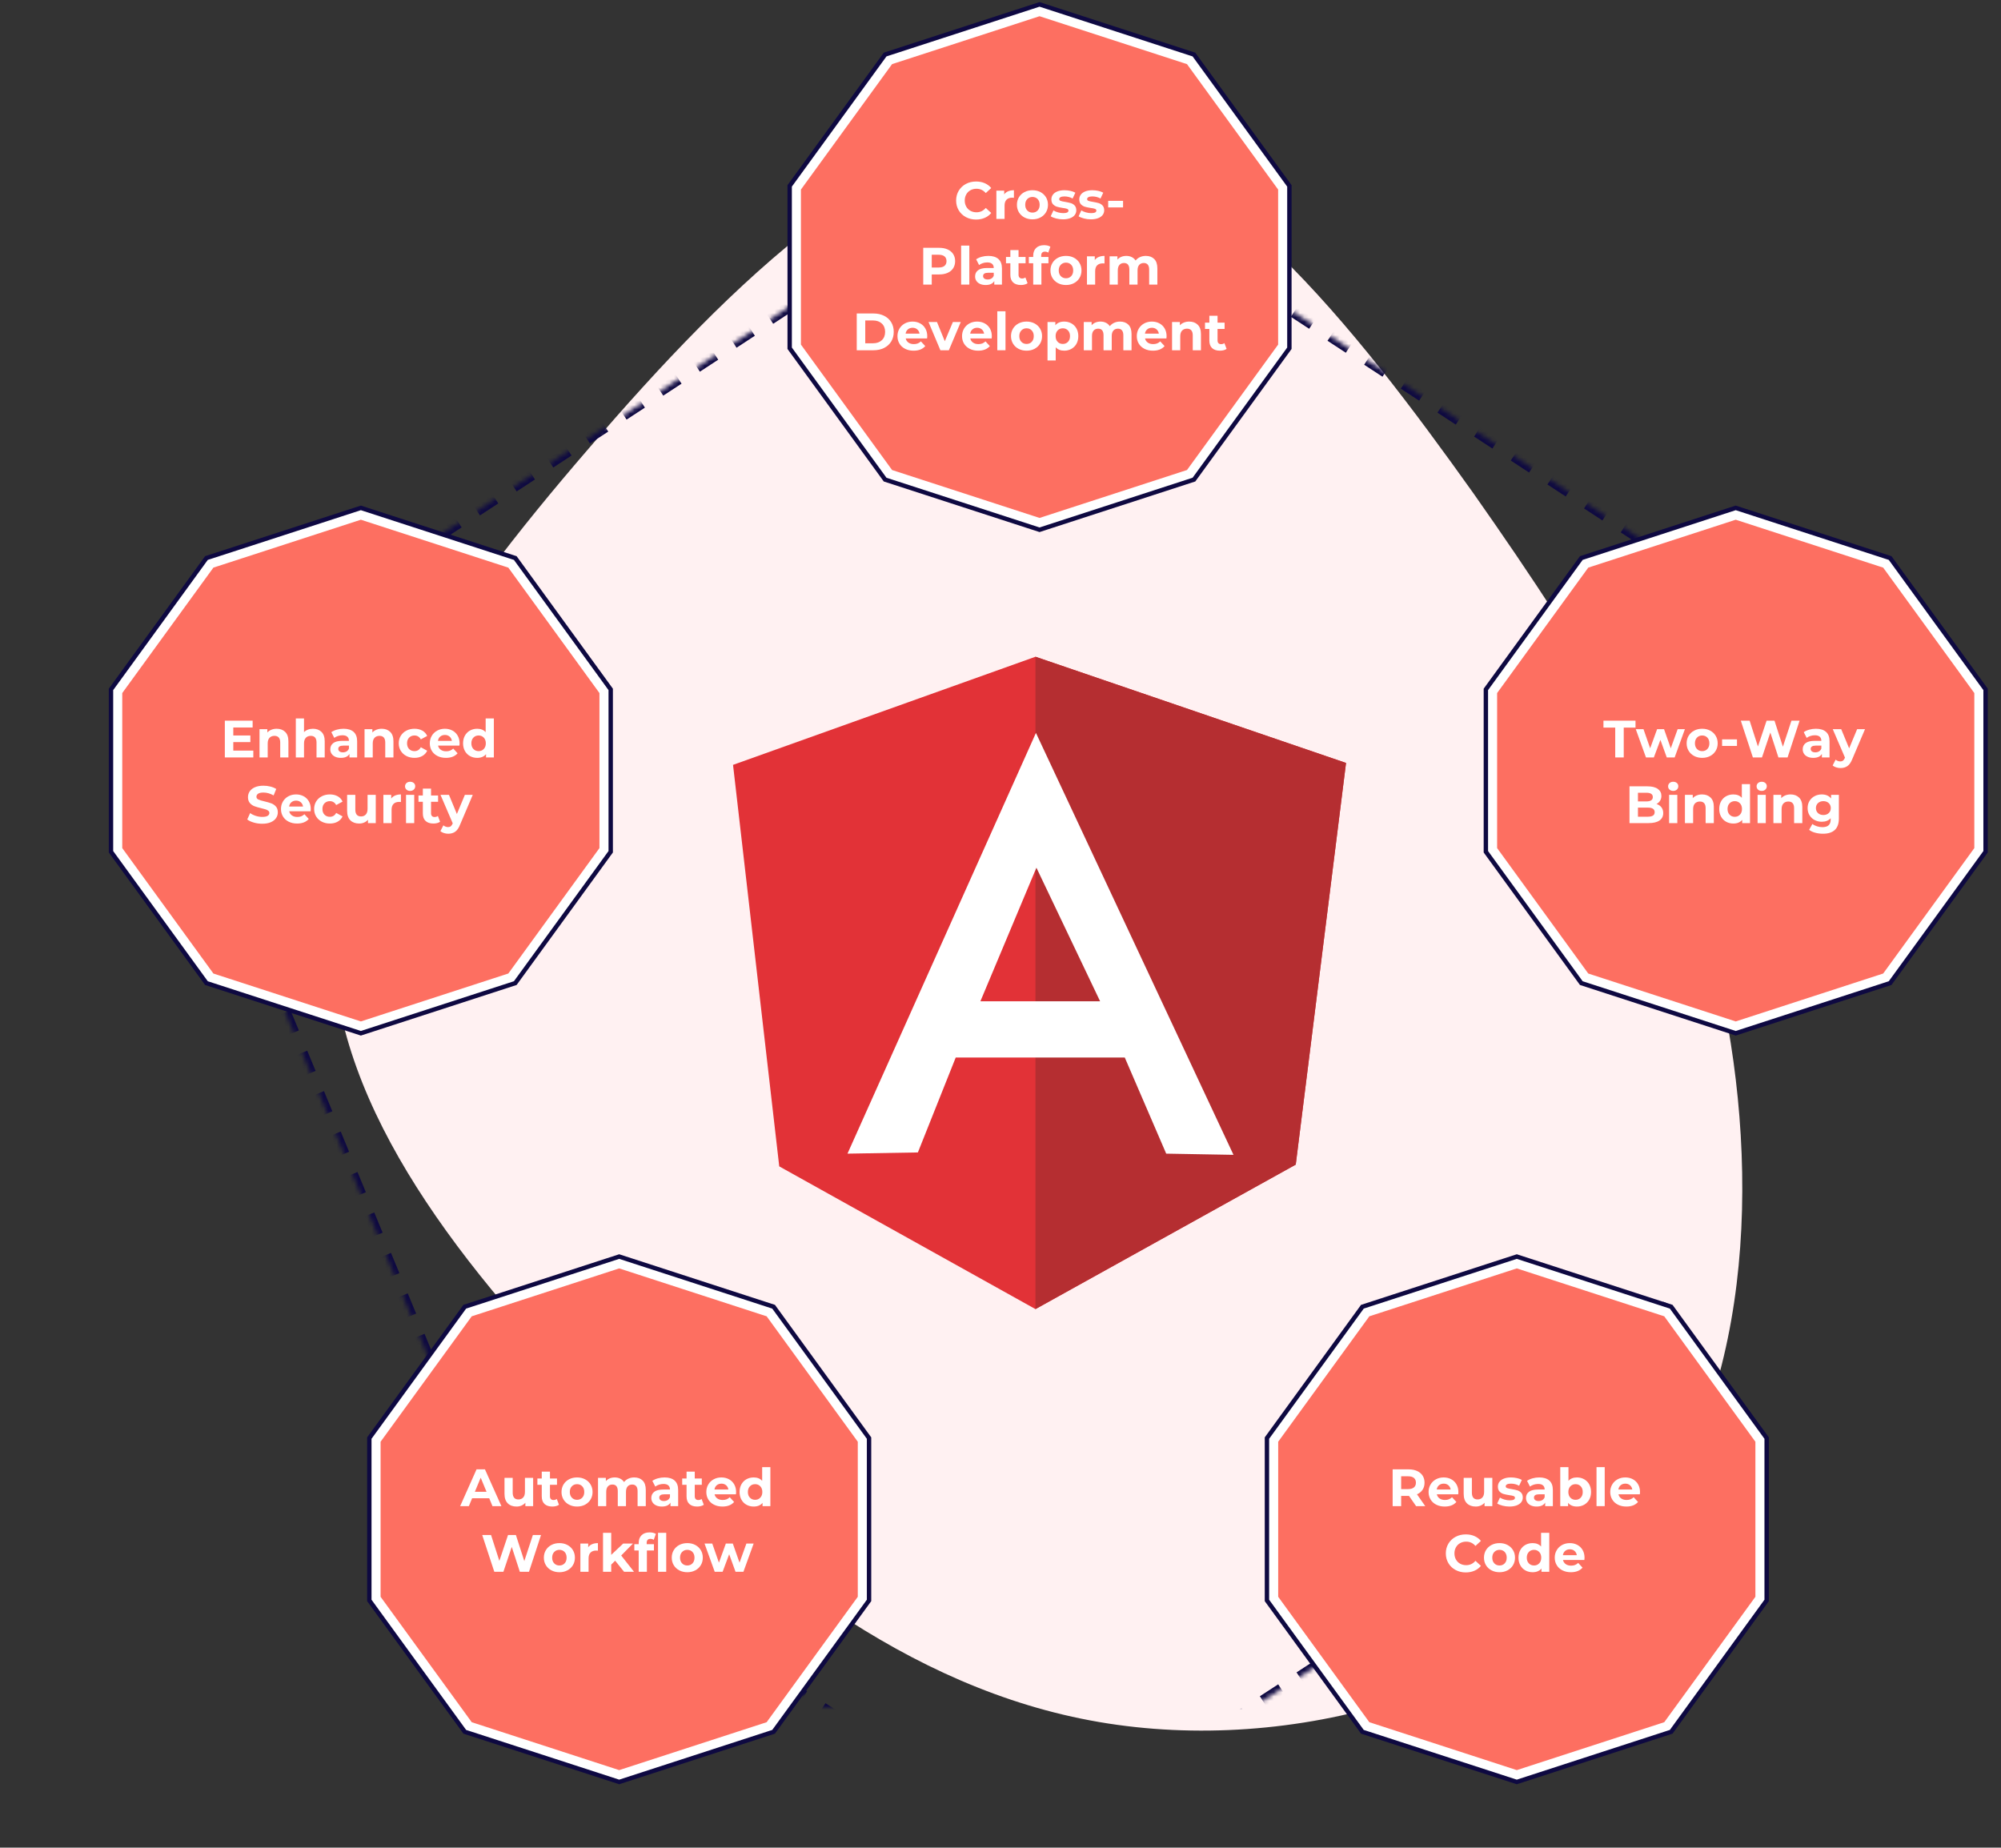 <?xml version="1.0" encoding="UTF-8"?>
<svg width="457px" height="422px" viewBox="0 0 457 422" version="1.1" xmlns="http://www.w3.org/2000/svg" xmlns:xlink="http://www.w3.org/1999/xlink">
    <rect x="0" y="0" width="457" height="422" fill="#333333" stroke="none"/>
    <title>Banner</title>
    <defs>
        <polygon id="path-1" points="214.5 32 371.426 134.574 394 211.5 341.426 338.426 214.5 421 87.574 338.426 35 211.5 57.574 134.574"></polygon>
        <mask id="mask-2" maskContentUnits="userSpaceOnUse" maskUnits="objectBoundingBox" x="0" y="0" width="359" height="389" fill="white">
            <use xlink:href="#path-1"></use>
        </mask>
        <polygon id="path-3" points="324 286 359.267 297.459 381.063 327.459 381.063 364.541 359.267 394.541 324 406 288.733 394.541 266.937 364.541 266.937 327.459 288.733 297.459"></polygon>
        <polygon id="path-4" points="119 286 154.267 297.459 176.063 327.459 176.063 364.541 154.267 394.541 119 406 83.733 394.541 61.937 364.541 61.937 327.459 83.733 297.459"></polygon>
        <polygon id="path-5" points="60 115 95.267 126.459 117.063 156.459 117.063 193.541 95.267 223.541 60 235 24.733 223.541 2.937 193.541 2.937 156.459 24.733 126.459"></polygon>
        <polygon id="path-6" points="374 115 409.267 126.459 431.063 156.459 431.063 193.541 409.267 223.541 374 235 338.733 223.541 316.937 193.541 316.937 156.459 338.733 126.459"></polygon>
        <polygon id="path-7" points="60 0 95.267 11.459 117.063 41.459 117.063 78.541 95.267 108.541 60 120 24.733 108.541 2.937 78.541 2.937 41.459 24.733 11.459"></polygon>
    </defs>
    <g id="Page-1" stroke="none" stroke-width="1" fill="none" fill-rule="evenodd">
        <g id="Banner" transform="translate(0, 1)">
            <path d="M347.052,109.096 C384.794,141.466 422.308,179.761 419.563,215.55 C417.047,251.11 374.501,284.163 336.759,311.062 C298.788,337.732 265.621,358.476 223.304,367.594 C180.758,376.712 129.063,374.66 96.125,347.762 C62.957,321.092 48.547,269.574 56.095,225.58 C63.644,181.585 93.151,145.341 126.318,112.744 C159.486,80.146 195.855,51.424 233.369,50.513 C270.882,49.601 309.31,76.499 347.052,109.096 Z" id="Path-Copy" fill="#FFF1F2" fill-rule="nonzero" transform="translate(236.919, 211.487) rotate(-90) translate(-236.919, -211.487)"></path>
            <g id="Group-21" transform="translate(22.414, 0)">
                <g id="angular-seeklogo" transform="translate(145, 149)" fill-rule="nonzero">
                    <polygon id="Path" fill="#E23237" points="0 24.696 69.07 0 140 24.257 128.516 115.962 69.07 149 10.555 116.401"></polygon>
                    <polygon id="Path" fill="#B52E31" points="140 24.257 69.07 0 69.07 149 128.516 116.017"></polygon>
                    <path d="M69.18,17.397 L69.18,17.397 L26.141,113.492 L42.219,113.218 L50.859,91.54 L69.234,91.54 L69.289,91.54 L89.469,91.54 L98.93,113.492 L114.297,113.767 L69.18,17.397 L69.18,17.397 Z M69.289,48.185 L83.836,78.698 L69.891,78.698 L69.18,78.698 L56.492,78.698 L69.289,48.185 L69.289,48.185 Z" id="Shape" fill="#FFFFFF"></path>
                </g>
                <use id="Polygon-Copy" stroke="#0E0941" mask="url(#mask-2)" stroke-width="2.537" stroke-dasharray="5" xlink:href="#path-1"></use>
                <g id="Group-23">
                    <g id="Polygon" transform="translate(324, 346) rotate(-180) translate(-324, -346)">
                        <path stroke="#FFFFFF" stroke-width="2.571" d="M324,287.352 L358.473,298.553 L379.778,327.877 L379.778,364.123 L358.473,393.447 L324,404.648 L289.527,393.447 L268.222,364.123 L268.222,327.877 L289.527,298.553 L324,287.352 Z" stroke-linejoin="square" fill="#FD6F61" fill-rule="evenodd"></path>
                        <use stroke="#0E0941" stroke-width="1" xlink:href="#path-3"></use>
                    </g>
                    <g id="Polygon-Copy-2" transform="translate(119, 346) rotate(-180) translate(-119, -346)">
                        <path stroke="#FFFFFF" stroke-width="2.571" d="M119,287.352 L153.472,298.553 L174.778,327.877 L174.778,364.123 L153.472,393.447 L119,404.648 L84.528,393.447 L63.222,364.123 L63.222,327.877 L84.528,298.553 L119,287.352 Z" stroke-linejoin="square" fill="#FD6F61" fill-rule="evenodd"></path>
                        <use stroke="#0E0941" stroke-width="1" xlink:href="#path-4"></use>
                    </g>
                    <g id="Polygon-Copy-3" transform="translate(60, 175) rotate(-180) translate(-60, -175)">
                        <path stroke="#FFFFFF" stroke-width="2.571" d="M60,116.352 L94.472,127.553 L115.778,156.877 L115.778,193.123 L94.472,222.447 L60,233.648 L25.527,222.447 L4.222,193.123 L4.222,156.877 L25.527,127.553 L60,116.352 Z" stroke-linejoin="square" fill="#FD6F61" fill-rule="evenodd"></path>
                        <use stroke="#0E0941" stroke-width="1" xlink:href="#path-5"></use>
                    </g>
                    <g id="Polygon-Copy-4" transform="translate(374, 175) rotate(-180) translate(-374, -175)">
                        <path stroke="#FFFFFF" stroke-width="2.571" d="M374,116.352 L408.473,127.553 L429.778,156.877 L429.778,193.123 L408.473,222.447 L374,233.648 L339.527,222.447 L318.222,193.123 L318.222,156.877 L339.527,127.553 L374,116.352 Z" stroke-linejoin="square" fill="#FD6F61" fill-rule="evenodd"></path>
                        <use stroke="#0E0941" stroke-width="1" xlink:href="#path-6"></use>
                    </g>
                    <g id="Polygon-Copy-6" transform="translate(155, 0)">
                        <g id="Polygon-Copy-5" transform="translate(60, 60) rotate(-180) translate(-60, -60)">
                            <path stroke="#FFFFFF" stroke-width="2.571" d="M60,1.352 L94.472,12.553 L115.778,41.877 L115.778,78.123 L94.472,107.447 L60,118.648 L25.527,107.447 L4.222,78.123 L4.222,41.877 L25.527,12.553 L60,1.352 Z" stroke-linejoin="square" fill="#FD6F61" fill-rule="evenodd"></path>
                            <use stroke="#0E0941" stroke-width="1" xlink:href="#path-7"></use>
                        </g>
                    </g>
                    <g id="Cross-Platform-Devel" transform="translate(173.254, 40.456)" fill="#FFFFFF" fill-rule="nonzero">
                        <path d="M27.246,8.688 C26.39,8.688 25.616,8.502 24.924,8.13 C24.232,7.758 23.688,7.242 23.292,6.582 C22.896,5.922 22.698,5.176 22.698,4.344 C22.698,3.512 22.896,2.766 23.292,2.106 C23.688,1.446 24.232,0.93 24.924,0.558 C25.616,0.186 26.394,0 27.258,0 C27.986,0 28.644,0.128 29.232,0.384 C29.82,0.64 30.314,1.008 30.714,1.488 L29.466,2.64 C28.898,1.984 28.194,1.656 27.354,1.656 C26.834,1.656 26.37,1.77 25.962,1.998 C25.554,2.226 25.236,2.544 25.008,2.952 C24.78,3.36 24.666,3.824 24.666,4.344 C24.666,4.864 24.78,5.328 25.008,5.736 C25.236,6.144 25.554,6.462 25.962,6.69 C26.37,6.918 26.834,7.032 27.354,7.032 C28.194,7.032 28.898,6.7 29.466,6.036 L30.714,7.188 C30.314,7.676 29.818,8.048 29.226,8.304 C28.634,8.56 27.974,8.688 27.246,8.688 Z" id="Path"></path>
                        <path d="M33.678,2.94 C33.902,2.628 34.204,2.392 34.584,2.232 C34.964,2.072 35.402,1.992 35.898,1.992 L35.898,3.72 C35.69,3.704 35.55,3.696 35.478,3.696 C34.942,3.696 34.522,3.846 34.218,4.146 C33.914,4.446 33.762,4.896 33.762,5.496 L33.762,8.544 L31.89,8.544 L31.89,2.088 L33.678,2.088 L33.678,2.94 Z" id="Path"></path>
                        <path d="M40.134,8.64 C39.454,8.64 38.844,8.498 38.304,8.214 C37.764,7.93 37.342,7.536 37.038,7.032 C36.734,6.528 36.582,5.956 36.582,5.316 C36.582,4.676 36.734,4.104 37.038,3.6 C37.342,3.096 37.764,2.702 38.304,2.418 C38.844,2.134 39.454,1.992 40.134,1.992 C40.814,1.992 41.422,2.134 41.958,2.418 C42.494,2.702 42.914,3.096 43.218,3.6 C43.522,4.104 43.674,4.676 43.674,5.316 C43.674,5.956 43.522,6.528 43.218,7.032 C42.914,7.536 42.494,7.93 41.958,8.214 C41.422,8.498 40.814,8.64 40.134,8.64 Z M40.134,7.104 C40.614,7.104 41.008,6.942 41.316,6.618 C41.624,6.294 41.778,5.86 41.778,5.316 C41.778,4.772 41.624,4.338 41.316,4.014 C41.008,3.69 40.614,3.528 40.134,3.528 C39.654,3.528 39.258,3.69 38.946,4.014 C38.634,4.338 38.478,4.772 38.478,5.316 C38.478,5.86 38.634,6.294 38.946,6.618 C39.258,6.942 39.654,7.104 40.134,7.104 Z" id="Shape"></path>
                        <path d="M47.094,8.64 C46.558,8.64 46.034,8.574 45.522,8.442 C45.01,8.31 44.602,8.144 44.298,7.944 L44.922,6.6 C45.21,6.784 45.558,6.934 45.966,7.05 C46.374,7.166 46.774,7.224 47.166,7.224 C47.958,7.224 48.354,7.028 48.354,6.636 C48.354,6.452 48.246,6.32 48.03,6.24 C47.814,6.16 47.482,6.092 47.034,6.036 C46.506,5.956 46.07,5.864 45.726,5.76 C45.382,5.656 45.084,5.472 44.832,5.208 C44.58,4.944 44.454,4.568 44.454,4.08 C44.454,3.672 44.572,3.31 44.808,2.994 C45.044,2.678 45.388,2.432 45.84,2.256 C46.292,2.08 46.826,1.992 47.442,1.992 C47.898,1.992 48.352,2.042 48.804,2.142 C49.256,2.242 49.63,2.38 49.926,2.556 L49.302,3.888 C48.734,3.568 48.114,3.408 47.442,3.408 C47.042,3.408 46.742,3.464 46.542,3.576 C46.342,3.688 46.242,3.832 46.242,4.008 C46.242,4.208 46.35,4.348 46.566,4.428 C46.782,4.508 47.126,4.584 47.598,4.656 C48.126,4.744 48.558,4.838 48.894,4.938 C49.23,5.038 49.522,5.22 49.77,5.484 C50.018,5.748 50.142,6.116 50.142,6.588 C50.142,6.988 50.022,7.344 49.782,7.656 C49.542,7.968 49.192,8.21 48.732,8.382 C48.272,8.554 47.726,8.64 47.094,8.64 Z" id="Path"></path>
                        <path d="M53.466,8.64 C52.93,8.64 52.406,8.574 51.894,8.442 C51.382,8.31 50.974,8.144 50.67,7.944 L51.294,6.6 C51.582,6.784 51.93,6.934 52.338,7.05 C52.746,7.166 53.146,7.224 53.538,7.224 C54.33,7.224 54.726,7.028 54.726,6.636 C54.726,6.452 54.618,6.32 54.402,6.24 C54.186,6.16 53.854,6.092 53.406,6.036 C52.878,5.956 52.442,5.864 52.098,5.76 C51.754,5.656 51.456,5.472 51.204,5.208 C50.952,4.944 50.826,4.568 50.826,4.08 C50.826,3.672 50.944,3.31 51.18,2.994 C51.416,2.678 51.76,2.432 52.212,2.256 C52.664,2.08 53.198,1.992 53.814,1.992 C54.27,1.992 54.724,2.042 55.176,2.142 C55.628,2.242 56.002,2.38 56.298,2.556 L55.674,3.888 C55.106,3.568 54.486,3.408 53.814,3.408 C53.414,3.408 53.114,3.464 52.914,3.576 C52.714,3.688 52.614,3.832 52.614,4.008 C52.614,4.208 52.722,4.348 52.938,4.428 C53.154,4.508 53.498,4.584 53.97,4.656 C54.498,4.744 54.93,4.838 55.266,4.938 C55.602,5.038 55.894,5.22 56.142,5.484 C56.39,5.748 56.514,6.116 56.514,6.588 C56.514,6.988 56.394,7.344 56.154,7.656 C55.914,7.968 55.564,8.21 55.104,8.382 C54.644,8.554 54.098,8.64 53.466,8.64 Z" id="Path"></path>
                        <polygon id="Path" points="57.426 4.416 60.822 4.416 60.822 5.916 57.426 5.916"></polygon>
                        <path d="M18.822,15.144 C19.566,15.144 20.212,15.268 20.76,15.516 C21.308,15.764 21.73,16.116 22.026,16.572 C22.322,17.028 22.47,17.568 22.47,18.192 C22.47,18.808 22.322,19.346 22.026,19.806 C21.73,20.266 21.308,20.618 20.76,20.862 C20.212,21.106 19.566,21.228 18.822,21.228 L17.13,21.228 L17.13,23.544 L15.186,23.544 L15.186,15.144 L18.822,15.144 Z M18.714,19.644 C19.298,19.644 19.742,19.518 20.046,19.266 C20.35,19.014 20.502,18.656 20.502,18.192 C20.502,17.72 20.35,17.358 20.046,17.106 C19.742,16.854 19.298,16.728 18.714,16.728 L17.13,16.728 L17.13,19.644 L18.714,19.644 Z" id="Shape"></path>
                        <polygon id="Path" points="23.838 14.64 25.71 14.64 25.71 23.544 23.838 23.544"></polygon>
                        <path d="M30.054,16.992 C31.054,16.992 31.822,17.23 32.358,17.706 C32.894,18.182 33.162,18.9 33.162,19.86 L33.162,23.544 L31.41,23.544 L31.41,22.74 C31.058,23.34 30.402,23.64 29.442,23.64 C28.946,23.64 28.516,23.556 28.152,23.388 C27.788,23.22 27.51,22.988 27.318,22.692 C27.126,22.396 27.03,22.06 27.03,21.684 C27.03,21.084 27.256,20.612 27.708,20.268 C28.16,19.924 28.858,19.752 29.802,19.752 L31.29,19.752 C31.29,19.344 31.166,19.03 30.918,18.81 C30.67,18.59 30.298,18.48 29.802,18.48 C29.458,18.48 29.12,18.534 28.788,18.642 C28.456,18.75 28.174,18.896 27.942,19.08 L27.27,17.772 C27.622,17.524 28.044,17.332 28.536,17.196 C29.028,17.06 29.534,16.992 30.054,16.992 Z M29.91,22.38 C30.23,22.38 30.514,22.306 30.762,22.158 C31.01,22.01 31.186,21.792 31.29,21.504 L31.29,20.844 L30.006,20.844 C29.238,20.844 28.854,21.096 28.854,21.6 C28.854,21.84 28.948,22.03 29.136,22.17 C29.324,22.31 29.582,22.38 29.91,22.38 Z" id="Shape"></path>
                        <path d="M39.018,23.232 C38.834,23.368 38.608,23.47 38.34,23.538 C38.072,23.606 37.79,23.64 37.494,23.64 C36.726,23.64 36.132,23.444 35.712,23.052 C35.292,22.66 35.082,22.084 35.082,21.324 L35.082,18.672 L34.086,18.672 L34.086,17.232 L35.082,17.232 L35.082,15.66 L36.954,15.66 L36.954,17.232 L38.562,17.232 L38.562,18.672 L36.954,18.672 L36.954,21.3 C36.954,21.572 37.024,21.782 37.164,21.93 C37.304,22.078 37.502,22.152 37.758,22.152 C38.054,22.152 38.306,22.072 38.514,21.912 L39.018,23.232 Z" id="Path"></path>
                        <path d="M42.126,17.232 L43.782,17.232 L43.782,18.672 L42.174,18.672 L42.174,23.544 L40.302,23.544 L40.302,18.672 L39.306,18.672 L39.306,17.232 L40.302,17.232 L40.302,16.944 C40.302,16.208 40.52,15.624 40.956,15.192 C41.392,14.76 42.006,14.544 42.798,14.544 C43.078,14.544 43.344,14.574 43.596,14.634 C43.848,14.694 44.058,14.78 44.226,14.892 L43.734,16.248 C43.518,16.096 43.266,16.02 42.978,16.02 C42.41,16.02 42.126,16.332 42.126,16.956 L42.126,17.232 Z" id="Path"></path>
                        <path d="M47.79,23.64 C47.11,23.64 46.5,23.498 45.96,23.214 C45.42,22.93 44.998,22.536 44.694,22.032 C44.39,21.528 44.238,20.956 44.238,20.316 C44.238,19.676 44.39,19.104 44.694,18.6 C44.998,18.096 45.42,17.702 45.96,17.418 C46.5,17.134 47.11,16.992 47.79,16.992 C48.47,16.992 49.078,17.134 49.614,17.418 C50.15,17.702 50.57,18.096 50.874,18.6 C51.178,19.104 51.33,19.676 51.33,20.316 C51.33,20.956 51.178,21.528 50.874,22.032 C50.57,22.536 50.15,22.93 49.614,23.214 C49.078,23.498 48.47,23.64 47.79,23.64 Z M47.79,22.104 C48.27,22.104 48.664,21.942 48.972,21.618 C49.28,21.294 49.434,20.86 49.434,20.316 C49.434,19.772 49.28,19.338 48.972,19.014 C48.664,18.69 48.27,18.528 47.79,18.528 C47.31,18.528 46.914,18.69 46.602,19.014 C46.29,19.338 46.134,19.772 46.134,20.316 C46.134,20.86 46.29,21.294 46.602,21.618 C46.914,21.942 47.31,22.104 47.79,22.104 Z" id="Shape"></path>
                        <path d="M54.366,17.94 C54.59,17.628 54.892,17.392 55.272,17.232 C55.652,17.072 56.09,16.992 56.586,16.992 L56.586,18.72 C56.378,18.704 56.238,18.696 56.166,18.696 C55.63,18.696 55.21,18.846 54.906,19.146 C54.602,19.446 54.45,19.896 54.45,20.496 L54.45,23.544 L52.578,23.544 L52.578,17.088 L54.366,17.088 L54.366,17.94 Z" id="Path"></path>
                        <path d="M66.018,16.992 C66.826,16.992 67.468,17.23 67.944,17.706 C68.42,18.182 68.658,18.896 68.658,19.848 L68.658,23.544 L66.786,23.544 L66.786,20.136 C66.786,19.624 66.68,19.242 66.468,18.99 C66.256,18.738 65.954,18.612 65.562,18.612 C65.122,18.612 64.774,18.754 64.518,19.038 C64.262,19.322 64.134,19.744 64.134,20.304 L64.134,23.544 L62.262,23.544 L62.262,20.136 C62.262,19.12 61.854,18.612 61.038,18.612 C60.606,18.612 60.262,18.754 60.006,19.038 C59.75,19.322 59.622,19.744 59.622,20.304 L59.622,23.544 L57.75,23.544 L57.75,17.088 L59.538,17.088 L59.538,17.832 C59.778,17.56 60.072,17.352 60.42,17.208 C60.768,17.064 61.15,16.992 61.566,16.992 C62.022,16.992 62.434,17.082 62.802,17.262 C63.17,17.442 63.466,17.704 63.69,18.048 C63.954,17.712 64.288,17.452 64.692,17.268 C65.096,17.084 65.538,16.992 66.018,16.992 Z" id="Path"></path>
                        <path d="M0,30.144 L3.816,30.144 C4.728,30.144 5.534,30.318 6.234,30.666 C6.934,31.014 7.478,31.504 7.866,32.136 C8.254,32.768 8.448,33.504 8.448,34.344 C8.448,35.184 8.254,35.92 7.866,36.552 C7.478,37.184 6.934,37.674 6.234,38.022 C5.534,38.37 4.728,38.544 3.816,38.544 L0,38.544 L0,30.144 Z M3.72,36.948 C4.56,36.948 5.23,36.714 5.73,36.246 C6.23,35.778 6.48,35.144 6.48,34.344 C6.48,33.544 6.23,32.91 5.73,32.442 C5.23,31.974 4.56,31.74 3.72,31.74 L1.944,31.74 L1.944,36.948 L3.72,36.948 Z" id="Shape"></path>
                        <path d="M16.104,35.34 C16.104,35.364 16.092,35.532 16.068,35.844 L11.184,35.844 C11.272,36.244 11.48,36.56 11.808,36.792 C12.136,37.024 12.544,37.14 13.032,37.14 C13.368,37.14 13.666,37.09 13.926,36.99 C14.186,36.89 14.428,36.732 14.652,36.516 L15.648,37.596 C15.04,38.292 14.152,38.64 12.984,38.64 C12.256,38.64 11.612,38.498 11.052,38.214 C10.492,37.93 10.06,37.536 9.756,37.032 C9.452,36.528 9.3,35.956 9.3,35.316 C9.3,34.684 9.45,34.114 9.75,33.606 C10.05,33.098 10.462,32.702 10.986,32.418 C11.51,32.134 12.096,31.992 12.744,31.992 C13.376,31.992 13.948,32.128 14.46,32.4 C14.972,32.672 15.374,33.062 15.666,33.57 C15.958,34.078 16.104,34.668 16.104,35.34 Z M12.756,33.408 C12.332,33.408 11.976,33.528 11.688,33.768 C11.4,34.008 11.224,34.336 11.16,34.752 L14.34,34.752 C14.276,34.344 14.1,34.018 13.812,33.774 C13.524,33.53 13.172,33.408 12.756,33.408 Z" id="Shape"></path>
                        <polygon id="Path" points="23.76 32.088 21.036 38.544 19.104 38.544 16.392 32.088 18.324 32.088 20.112 36.48 21.96 32.088"></polygon>
                        <path d="M30.852,35.34 C30.852,35.364 30.84,35.532 30.816,35.844 L25.932,35.844 C26.02,36.244 26.228,36.56 26.556,36.792 C26.884,37.024 27.292,37.14 27.78,37.14 C28.116,37.14 28.414,37.09 28.674,36.99 C28.934,36.89 29.176,36.732 29.4,36.516 L30.396,37.596 C29.788,38.292 28.9,38.64 27.732,38.64 C27.004,38.64 26.36,38.498 25.8,38.214 C25.24,37.93 24.808,37.536 24.504,37.032 C24.2,36.528 24.048,35.956 24.048,35.316 C24.048,34.684 24.198,34.114 24.498,33.606 C24.798,33.098 25.21,32.702 25.734,32.418 C26.258,32.134 26.844,31.992 27.492,31.992 C28.124,31.992 28.696,32.128 29.208,32.4 C29.72,32.672 30.122,33.062 30.414,33.57 C30.706,34.078 30.852,34.668 30.852,35.34 Z M27.504,33.408 C27.08,33.408 26.724,33.528 26.436,33.768 C26.148,34.008 25.972,34.336 25.908,34.752 L29.088,34.752 C29.024,34.344 28.848,34.018 28.56,33.774 C28.272,33.53 27.92,33.408 27.504,33.408 Z" id="Shape"></path>
                        <polygon id="Path" points="32.1 29.64 33.972 29.64 33.972 38.544 32.1 38.544"></polygon>
                        <path d="M38.784,38.64 C38.104,38.64 37.494,38.498 36.954,38.214 C36.414,37.93 35.992,37.536 35.688,37.032 C35.384,36.528 35.232,35.956 35.232,35.316 C35.232,34.676 35.384,34.104 35.688,33.6 C35.992,33.096 36.414,32.702 36.954,32.418 C37.494,32.134 38.104,31.992 38.784,31.992 C39.464,31.992 40.072,32.134 40.608,32.418 C41.144,32.702 41.564,33.096 41.868,33.6 C42.172,34.104 42.324,34.676 42.324,35.316 C42.324,35.956 42.172,36.528 41.868,37.032 C41.564,37.536 41.144,37.93 40.608,38.214 C40.072,38.498 39.464,38.64 38.784,38.64 Z M38.784,37.104 C39.264,37.104 39.658,36.942 39.966,36.618 C40.274,36.294 40.428,35.86 40.428,35.316 C40.428,34.772 40.274,34.338 39.966,34.014 C39.658,33.69 39.264,33.528 38.784,33.528 C38.304,33.528 37.908,33.69 37.596,34.014 C37.284,34.338 37.128,34.772 37.128,35.316 C37.128,35.86 37.284,36.294 37.596,36.618 C37.908,36.942 38.304,37.104 38.784,37.104 Z" id="Shape"></path>
                        <path d="M47.388,31.992 C47.988,31.992 48.534,32.13 49.026,32.406 C49.518,32.682 49.904,33.07 50.184,33.57 C50.464,34.07 50.604,34.652 50.604,35.316 C50.604,35.98 50.464,36.562 50.184,37.062 C49.904,37.562 49.518,37.95 49.026,38.226 C48.534,38.502 47.988,38.64 47.388,38.64 C46.564,38.64 45.916,38.38 45.444,37.86 L45.444,40.872 L43.572,40.872 L43.572,32.088 L45.36,32.088 L45.36,32.832 C45.824,32.272 46.5,31.992 47.388,31.992 Z M47.064,37.104 C47.544,37.104 47.938,36.942 48.246,36.618 C48.554,36.294 48.708,35.86 48.708,35.316 C48.708,34.772 48.554,34.338 48.246,34.014 C47.938,33.69 47.544,33.528 47.064,33.528 C46.584,33.528 46.19,33.69 45.882,34.014 C45.574,34.338 45.42,34.772 45.42,35.316 C45.42,35.86 45.574,36.294 45.882,36.618 C46.19,36.942 46.584,37.104 47.064,37.104 Z" id="Shape"></path>
                        <path d="M60.12,31.992 C60.928,31.992 61.57,32.23 62.046,32.706 C62.522,33.182 62.76,33.896 62.76,34.848 L62.76,38.544 L60.888,38.544 L60.888,35.136 C60.888,34.624 60.782,34.242 60.57,33.99 C60.358,33.738 60.056,33.612 59.664,33.612 C59.224,33.612 58.876,33.754 58.62,34.038 C58.364,34.322 58.236,34.744 58.236,35.304 L58.236,38.544 L56.364,38.544 L56.364,35.136 C56.364,34.12 55.956,33.612 55.14,33.612 C54.708,33.612 54.364,33.754 54.108,34.038 C53.852,34.322 53.724,34.744 53.724,35.304 L53.724,38.544 L51.852,38.544 L51.852,32.088 L53.64,32.088 L53.64,32.832 C53.88,32.56 54.174,32.352 54.522,32.208 C54.87,32.064 55.252,31.992 55.668,31.992 C56.124,31.992 56.536,32.082 56.904,32.262 C57.272,32.442 57.568,32.704 57.792,33.048 C58.056,32.712 58.39,32.452 58.794,32.268 C59.198,32.084 59.64,31.992 60.12,31.992 Z" id="Path"></path>
                        <path d="M70.764,35.34 C70.764,35.364 70.752,35.532 70.728,35.844 L65.844,35.844 C65.932,36.244 66.14,36.56 66.468,36.792 C66.796,37.024 67.204,37.14 67.692,37.14 C68.028,37.14 68.326,37.09 68.586,36.99 C68.846,36.89 69.088,36.732 69.312,36.516 L70.308,37.596 C69.7,38.292 68.812,38.64 67.644,38.64 C66.916,38.64 66.272,38.498 65.712,38.214 C65.152,37.93 64.72,37.536 64.416,37.032 C64.112,36.528 63.96,35.956 63.96,35.316 C63.96,34.684 64.11,34.114 64.41,33.606 C64.71,33.098 65.122,32.702 65.646,32.418 C66.17,32.134 66.756,31.992 67.404,31.992 C68.036,31.992 68.608,32.128 69.12,32.4 C69.632,32.672 70.034,33.062 70.326,33.57 C70.618,34.078 70.764,34.668 70.764,35.34 Z M67.416,33.408 C66.992,33.408 66.636,33.528 66.348,33.768 C66.06,34.008 65.884,34.336 65.82,34.752 L69,34.752 C68.936,34.344 68.76,34.018 68.472,33.774 C68.184,33.53 67.832,33.408 67.416,33.408 Z" id="Shape"></path>
                        <path d="M75.936,31.992 C76.736,31.992 77.382,32.232 77.874,32.712 C78.366,33.192 78.612,33.904 78.612,34.848 L78.612,38.544 L76.74,38.544 L76.74,35.136 C76.74,34.624 76.628,34.242 76.404,33.99 C76.18,33.738 75.856,33.612 75.432,33.612 C74.96,33.612 74.584,33.758 74.304,34.05 C74.024,34.342 73.884,34.776 73.884,35.352 L73.884,38.544 L72.012,38.544 L72.012,32.088 L73.8,32.088 L73.8,32.844 C74.048,32.572 74.356,32.362 74.724,32.214 C75.092,32.066 75.496,31.992 75.936,31.992 Z" id="Path"></path>
                        <path d="M84.468,38.232 C84.284,38.368 84.058,38.47 83.79,38.538 C83.522,38.606 83.24,38.64 82.944,38.64 C82.176,38.64 81.582,38.444 81.162,38.052 C80.742,37.66 80.532,37.084 80.532,36.324 L80.532,33.672 L79.536,33.672 L79.536,32.232 L80.532,32.232 L80.532,30.66 L82.404,30.66 L82.404,32.232 L84.012,32.232 L84.012,33.672 L82.404,33.672 L82.404,36.3 C82.404,36.572 82.474,36.782 82.614,36.93 C82.754,37.078 82.952,37.152 83.208,37.152 C83.504,37.152 83.756,37.072 83.964,36.912 L84.468,38.232 Z" id="Path"></path>
                    </g>
                    <g id="Enhanced-Security" transform="translate(28.935, 163.096)" fill="#FFFFFF" fill-rule="nonzero">
                        <polygon id="Path" points="6.504 7.344 6.504 8.904 0 8.904 0 0.504 6.348 0.504 6.348 2.064 1.932 2.064 1.932 3.888 5.832 3.888 5.832 5.4 1.932 5.4 1.932 7.344"></polygon>
                        <path d="M11.844,2.352 C12.644,2.352 13.29,2.592 13.782,3.072 C14.274,3.552 14.52,4.264 14.52,5.208 L14.52,8.904 L12.648,8.904 L12.648,5.496 C12.648,4.984 12.536,4.602 12.312,4.35 C12.088,4.098 11.764,3.972 11.34,3.972 C10.868,3.972 10.492,4.118 10.212,4.41 C9.932,4.702 9.792,5.136 9.792,5.712 L9.792,8.904 L7.92,8.904 L7.92,2.448 L9.708,2.448 L9.708,3.204 C9.956,2.932 10.264,2.722 10.632,2.574 C11,2.426 11.404,2.352 11.844,2.352 Z" id="Path"></path>
                        <path d="M20.136,2.352 C20.936,2.352 21.582,2.592 22.074,3.072 C22.566,3.552 22.812,4.264 22.812,5.208 L22.812,8.904 L20.94,8.904 L20.94,5.496 C20.94,4.984 20.828,4.602 20.604,4.35 C20.38,4.098 20.056,3.972 19.632,3.972 C19.16,3.972 18.784,4.118 18.504,4.41 C18.224,4.702 18.084,5.136 18.084,5.712 L18.084,8.904 L16.212,8.904 L16.212,0 L18.084,0 L18.084,3.12 C18.332,2.872 18.632,2.682 18.984,2.55 C19.336,2.418 19.72,2.352 20.136,2.352 Z" id="Path"></path>
                        <path d="M27.108,2.352 C28.108,2.352 28.876,2.59 29.412,3.066 C29.948,3.542 30.216,4.26 30.216,5.22 L30.216,8.904 L28.464,8.904 L28.464,8.1 C28.112,8.7 27.456,9 26.496,9 C26,9 25.57,8.916 25.206,8.748 C24.842,8.58 24.564,8.348 24.372,8.052 C24.18,7.756 24.084,7.42 24.084,7.044 C24.084,6.444 24.31,5.972 24.762,5.628 C25.214,5.284 25.912,5.112 26.856,5.112 L28.344,5.112 C28.344,4.704 28.22,4.39 27.972,4.17 C27.724,3.95 27.352,3.84 26.856,3.84 C26.512,3.84 26.174,3.894 25.842,4.002 C25.51,4.11 25.228,4.256 24.996,4.44 L24.324,3.132 C24.676,2.884 25.098,2.692 25.59,2.556 C26.082,2.42 26.588,2.352 27.108,2.352 Z M26.964,7.74 C27.284,7.74 27.568,7.666 27.816,7.518 C28.064,7.37 28.24,7.152 28.344,6.864 L28.344,6.204 L27.06,6.204 C26.292,6.204 25.908,6.456 25.908,6.96 C25.908,7.2 26.002,7.39 26.19,7.53 C26.378,7.67 26.636,7.74 26.964,7.74 Z" id="Shape"></path>
                        <path d="M35.832,2.352 C36.632,2.352 37.278,2.592 37.77,3.072 C38.262,3.552 38.508,4.264 38.508,5.208 L38.508,8.904 L36.636,8.904 L36.636,5.496 C36.636,4.984 36.524,4.602 36.3,4.35 C36.076,4.098 35.752,3.972 35.328,3.972 C34.856,3.972 34.48,4.118 34.2,4.41 C33.92,4.702 33.78,5.136 33.78,5.712 L33.78,8.904 L31.908,8.904 L31.908,2.448 L33.696,2.448 L33.696,3.204 C33.944,2.932 34.252,2.722 34.62,2.574 C34.988,2.426 35.392,2.352 35.832,2.352 Z" id="Path"></path>
                        <path d="M43.32,9 C42.632,9 42.014,8.858 41.466,8.574 C40.918,8.29 40.49,7.896 40.182,7.392 C39.874,6.888 39.72,6.316 39.72,5.676 C39.72,5.036 39.874,4.464 40.182,3.96 C40.49,3.456 40.918,3.062 41.466,2.778 C42.014,2.494 42.632,2.352 43.32,2.352 C44,2.352 44.594,2.494 45.102,2.778 C45.61,3.062 45.98,3.468 46.212,3.996 L44.76,4.776 C44.424,4.184 43.94,3.888 43.308,3.888 C42.82,3.888 42.416,4.048 42.096,4.368 C41.776,4.688 41.616,5.124 41.616,5.676 C41.616,6.228 41.776,6.664 42.096,6.984 C42.416,7.304 42.82,7.464 43.308,7.464 C43.948,7.464 44.432,7.168 44.76,6.576 L46.212,7.368 C45.98,7.88 45.61,8.28 45.102,8.568 C44.594,8.856 44,9 43.32,9 Z" id="Path"></path>
                        <path d="M53.616,5.7 C53.616,5.724 53.604,5.892 53.58,6.204 L48.696,6.204 C48.784,6.604 48.992,6.92 49.32,7.152 C49.648,7.384 50.056,7.5 50.544,7.5 C50.88,7.5 51.178,7.45 51.438,7.35 C51.698,7.25 51.94,7.092 52.164,6.876 L53.16,7.956 C52.552,8.652 51.664,9 50.496,9 C49.768,9 49.124,8.858 48.564,8.574 C48.004,8.29 47.572,7.896 47.268,7.392 C46.964,6.888 46.812,6.316 46.812,5.676 C46.812,5.044 46.962,4.474 47.262,3.966 C47.562,3.458 47.974,3.062 48.498,2.778 C49.022,2.494 49.608,2.352 50.256,2.352 C50.888,2.352 51.46,2.488 51.972,2.76 C52.484,3.032 52.886,3.422 53.178,3.93 C53.47,4.438 53.616,5.028 53.616,5.7 Z M50.268,3.768 C49.844,3.768 49.488,3.888 49.2,4.128 C48.912,4.368 48.736,4.696 48.672,5.112 L51.852,5.112 C51.788,4.704 51.612,4.378 51.324,4.134 C51.036,3.89 50.684,3.768 50.268,3.768 Z" id="Shape"></path>
                        <path d="M61.44,0 L61.44,8.904 L59.652,8.904 L59.652,8.16 C59.188,8.72 58.516,9 57.636,9 C57.028,9 56.478,8.864 55.986,8.592 C55.494,8.32 55.108,7.932 54.828,7.428 C54.548,6.924 54.408,6.34 54.408,5.676 C54.408,5.012 54.548,4.428 54.828,3.924 C55.108,3.42 55.494,3.032 55.986,2.76 C56.478,2.488 57.028,2.352 57.636,2.352 C58.46,2.352 59.104,2.612 59.568,3.132 L59.568,0 L61.44,0 Z M57.96,7.464 C58.432,7.464 58.824,7.302 59.136,6.978 C59.448,6.654 59.604,6.22 59.604,5.676 C59.604,5.132 59.448,4.698 59.136,4.374 C58.824,4.05 58.432,3.888 57.96,3.888 C57.48,3.888 57.084,4.05 56.772,4.374 C56.46,4.698 56.304,5.132 56.304,5.676 C56.304,6.22 56.46,6.654 56.772,6.978 C57.084,7.302 57.48,7.464 57.96,7.464 Z" id="Shape"></path>
                        <path d="M8.538,24.048 C7.874,24.048 7.232,23.958 6.612,23.778 C5.992,23.598 5.494,23.364 5.118,23.076 L5.778,21.612 C6.138,21.876 6.566,22.088 7.062,22.248 C7.558,22.408 8.054,22.488 8.55,22.488 C9.102,22.488 9.51,22.406 9.774,22.242 C10.038,22.078 10.17,21.86 10.17,21.588 C10.17,21.388 10.092,21.222 9.936,21.09 C9.78,20.958 9.58,20.852 9.336,20.772 C9.092,20.692 8.762,20.604 8.346,20.508 C7.706,20.356 7.182,20.204 6.774,20.052 C6.366,19.9 6.016,19.656 5.724,19.32 C5.432,18.984 5.286,18.536 5.286,17.976 C5.286,17.488 5.418,17.046 5.682,16.65 C5.946,16.254 6.344,15.94 6.876,15.708 C7.408,15.476 8.058,15.36 8.826,15.36 C9.362,15.36 9.886,15.424 10.398,15.552 C10.91,15.68 11.358,15.864 11.742,16.104 L11.142,17.58 C10.366,17.14 9.59,16.92 8.814,16.92 C8.27,16.92 7.868,17.008 7.608,17.184 C7.348,17.36 7.218,17.592 7.218,17.88 C7.218,18.168 7.368,18.382 7.668,18.522 C7.968,18.662 8.426,18.8 9.042,18.936 C9.682,19.088 10.206,19.24 10.614,19.392 C11.022,19.544 11.372,19.784 11.664,20.112 C11.956,20.44 12.102,20.884 12.102,21.444 C12.102,21.924 11.968,22.362 11.7,22.758 C11.432,23.154 11.03,23.468 10.494,23.7 C9.958,23.932 9.306,24.048 8.538,24.048 Z" id="Path"></path>
                        <path d="M19.626,20.7 C19.626,20.724 19.614,20.892 19.59,21.204 L14.706,21.204 C14.794,21.604 15.002,21.92 15.33,22.152 C15.658,22.384 16.066,22.5 16.554,22.5 C16.89,22.5 17.188,22.45 17.448,22.35 C17.708,22.25 17.95,22.092 18.174,21.876 L19.17,22.956 C18.562,23.652 17.674,24 16.506,24 C15.778,24 15.134,23.858 14.574,23.574 C14.014,23.29 13.582,22.896 13.278,22.392 C12.974,21.888 12.822,21.316 12.822,20.676 C12.822,20.044 12.972,19.474 13.272,18.966 C13.572,18.458 13.984,18.062 14.508,17.778 C15.032,17.494 15.618,17.352 16.266,17.352 C16.898,17.352 17.47,17.488 17.982,17.76 C18.494,18.032 18.896,18.422 19.188,18.93 C19.48,19.438 19.626,20.028 19.626,20.7 Z M16.278,18.768 C15.854,18.768 15.498,18.888 15.21,19.128 C14.922,19.368 14.746,19.696 14.682,20.112 L17.862,20.112 C17.798,19.704 17.622,19.378 17.334,19.134 C17.046,18.89 16.694,18.768 16.278,18.768 Z" id="Shape"></path>
                        <path d="M23.994,24 C23.306,24 22.688,23.858 22.14,23.574 C21.592,23.29 21.164,22.896 20.856,22.392 C20.548,21.888 20.394,21.316 20.394,20.676 C20.394,20.036 20.548,19.464 20.856,18.96 C21.164,18.456 21.592,18.062 22.14,17.778 C22.688,17.494 23.306,17.352 23.994,17.352 C24.674,17.352 25.268,17.494 25.776,17.778 C26.284,18.062 26.654,18.468 26.886,18.996 L25.434,19.776 C25.098,19.184 24.614,18.888 23.982,18.888 C23.494,18.888 23.09,19.048 22.77,19.368 C22.45,19.688 22.29,20.124 22.29,20.676 C22.29,21.228 22.45,21.664 22.77,21.984 C23.09,22.304 23.494,22.464 23.982,22.464 C24.622,22.464 25.106,22.168 25.434,21.576 L26.886,22.368 C26.654,22.88 26.284,23.28 25.776,23.568 C25.268,23.856 24.674,24 23.994,24 Z" id="Path"></path>
                        <path d="M34.47,17.448 L34.47,23.904 L32.694,23.904 L32.694,23.136 C32.446,23.416 32.15,23.63 31.806,23.778 C31.462,23.926 31.09,24 30.69,24 C29.842,24 29.17,23.756 28.674,23.268 C28.178,22.78 27.93,22.056 27.93,21.096 L27.93,17.448 L29.802,17.448 L29.802,20.82 C29.802,21.86 30.238,22.38 31.11,22.38 C31.558,22.38 31.918,22.234 32.19,21.942 C32.462,21.65 32.598,21.216 32.598,20.64 L32.598,17.448 L34.47,17.448 Z" id="Path"></path>
                        <path d="M37.998,18.3 C38.222,17.988 38.524,17.752 38.904,17.592 C39.284,17.432 39.722,17.352 40.218,17.352 L40.218,19.08 C40.01,19.064 39.87,19.056 39.798,19.056 C39.262,19.056 38.842,19.206 38.538,19.506 C38.234,19.806 38.082,20.256 38.082,20.856 L38.082,23.904 L36.21,23.904 L36.21,17.448 L37.998,17.448 L37.998,18.3 Z" id="Path"></path>
                        <path d="M41.382,17.448 L43.254,17.448 L43.254,23.904 L41.382,23.904 L41.382,17.448 Z M42.318,16.548 C41.974,16.548 41.694,16.448 41.478,16.248 C41.262,16.048 41.154,15.8 41.154,15.504 C41.154,15.208 41.262,14.96 41.478,14.76 C41.694,14.56 41.974,14.46 42.318,14.46 C42.662,14.46 42.942,14.556 43.158,14.748 C43.374,14.94 43.482,15.18 43.482,15.468 C43.482,15.78 43.374,16.038 43.158,16.242 C42.942,16.446 42.662,16.548 42.318,16.548 Z" id="Shape"></path>
                        <path d="M49.158,23.592 C48.974,23.728 48.748,23.83 48.48,23.898 C48.212,23.966 47.93,24 47.634,24 C46.866,24 46.272,23.804 45.852,23.412 C45.432,23.02 45.222,22.444 45.222,21.684 L45.222,19.032 L44.226,19.032 L44.226,17.592 L45.222,17.592 L45.222,16.02 L47.094,16.02 L47.094,17.592 L48.702,17.592 L48.702,19.032 L47.094,19.032 L47.094,21.66 C47.094,21.932 47.164,22.142 47.304,22.29 C47.444,22.438 47.642,22.512 47.898,22.512 C48.194,22.512 48.446,22.432 48.654,22.272 L49.158,23.592 Z" id="Path"></path>
                        <path d="M56.622,17.448 L53.706,24.3 C53.41,25.044 53.044,25.568 52.608,25.872 C52.172,26.176 51.646,26.328 51.03,26.328 C50.694,26.328 50.362,26.276 50.034,26.172 C49.706,26.068 49.438,25.924 49.23,25.74 L49.914,24.408 C50.058,24.536 50.224,24.636 50.412,24.708 C50.6,24.78 50.786,24.816 50.97,24.816 C51.226,24.816 51.434,24.754 51.594,24.63 C51.754,24.506 51.898,24.3 52.026,24.012 L52.05,23.952 L49.254,17.448 L51.186,17.448 L52.998,21.828 L54.822,17.448 L56.622,17.448 Z" id="Path"></path>
                    </g>
                    <g id="Automated-Workflow" transform="translate(82.679, 334.096)" fill="#FFFFFF" fill-rule="nonzero">
                        <path d="M6.636,7.104 L2.736,7.104 L1.992,8.904 L0,8.904 L3.744,0.504 L5.664,0.504 L9.42,8.904 L7.38,8.904 L6.636,7.104 Z M6.024,5.628 L4.692,2.412 L3.36,5.628 L6.024,5.628 Z" id="Shape"></path>
                        <path d="M16.668,2.448 L16.668,8.904 L14.892,8.904 L14.892,8.136 C14.644,8.416 14.348,8.63 14.004,8.778 C13.66,8.926 13.288,9 12.888,9 C12.04,9 11.368,8.756 10.872,8.268 C10.376,7.78 10.128,7.056 10.128,6.096 L10.128,2.448 L12,2.448 L12,5.82 C12,6.86 12.436,7.38 13.308,7.38 C13.756,7.38 14.116,7.234 14.388,6.942 C14.66,6.65 14.796,6.216 14.796,5.64 L14.796,2.448 L16.668,2.448 Z" id="Path"></path>
                        <path d="M22.572,8.592 C22.388,8.728 22.162,8.83 21.894,8.898 C21.626,8.966 21.344,9 21.048,9 C20.28,9 19.686,8.804 19.266,8.412 C18.846,8.02 18.636,7.444 18.636,6.684 L18.636,4.032 L17.64,4.032 L17.64,2.592 L18.636,2.592 L18.636,1.02 L20.508,1.02 L20.508,2.592 L22.116,2.592 L22.116,4.032 L20.508,4.032 L20.508,6.66 C20.508,6.932 20.578,7.142 20.718,7.29 C20.858,7.438 21.056,7.512 21.312,7.512 C21.608,7.512 21.86,7.432 22.068,7.272 L22.572,8.592 Z" id="Path"></path>
                        <path d="M26.7,9 C26.02,9 25.41,8.858 24.87,8.574 C24.33,8.29 23.908,7.896 23.604,7.392 C23.3,6.888 23.148,6.316 23.148,5.676 C23.148,5.036 23.3,4.464 23.604,3.96 C23.908,3.456 24.33,3.062 24.87,2.778 C25.41,2.494 26.02,2.352 26.7,2.352 C27.38,2.352 27.988,2.494 28.524,2.778 C29.06,3.062 29.48,3.456 29.784,3.96 C30.088,4.464 30.24,5.036 30.24,5.676 C30.24,6.316 30.088,6.888 29.784,7.392 C29.48,7.896 29.06,8.29 28.524,8.574 C27.988,8.858 27.38,9 26.7,9 Z M26.7,7.464 C27.18,7.464 27.574,7.302 27.882,6.978 C28.19,6.654 28.344,6.22 28.344,5.676 C28.344,5.132 28.19,4.698 27.882,4.374 C27.574,4.05 27.18,3.888 26.7,3.888 C26.22,3.888 25.824,4.05 25.512,4.374 C25.2,4.698 25.044,5.132 25.044,5.676 C25.044,6.22 25.2,6.654 25.512,6.978 C25.824,7.302 26.22,7.464 26.7,7.464 Z" id="Shape"></path>
                        <path d="M39.756,2.352 C40.564,2.352 41.206,2.59 41.682,3.066 C42.158,3.542 42.396,4.256 42.396,5.208 L42.396,8.904 L40.524,8.904 L40.524,5.496 C40.524,4.984 40.418,4.602 40.206,4.35 C39.994,4.098 39.692,3.972 39.3,3.972 C38.86,3.972 38.512,4.114 38.256,4.398 C38,4.682 37.872,5.104 37.872,5.664 L37.872,8.904 L36,8.904 L36,5.496 C36,4.48 35.592,3.972 34.776,3.972 C34.344,3.972 34,4.114 33.744,4.398 C33.488,4.682 33.36,5.104 33.36,5.664 L33.36,8.904 L31.488,8.904 L31.488,2.448 L33.276,2.448 L33.276,3.192 C33.516,2.92 33.81,2.712 34.158,2.568 C34.506,2.424 34.888,2.352 35.304,2.352 C35.76,2.352 36.172,2.442 36.54,2.622 C36.908,2.802 37.204,3.064 37.428,3.408 C37.692,3.072 38.026,2.812 38.43,2.628 C38.834,2.444 39.276,2.352 39.756,2.352 Z" id="Path"></path>
                        <path d="M46.68,2.352 C47.68,2.352 48.448,2.59 48.984,3.066 C49.52,3.542 49.788,4.26 49.788,5.22 L49.788,8.904 L48.036,8.904 L48.036,8.1 C47.684,8.7 47.028,9 46.068,9 C45.572,9 45.142,8.916 44.778,8.748 C44.414,8.58 44.136,8.348 43.944,8.052 C43.752,7.756 43.656,7.42 43.656,7.044 C43.656,6.444 43.882,5.972 44.334,5.628 C44.786,5.284 45.484,5.112 46.428,5.112 L47.916,5.112 C47.916,4.704 47.792,4.39 47.544,4.17 C47.296,3.95 46.924,3.84 46.428,3.84 C46.084,3.84 45.746,3.894 45.414,4.002 C45.082,4.11 44.8,4.256 44.568,4.44 L43.896,3.132 C44.248,2.884 44.67,2.692 45.162,2.556 C45.654,2.42 46.16,2.352 46.68,2.352 Z M46.536,7.74 C46.856,7.74 47.14,7.666 47.388,7.518 C47.636,7.37 47.812,7.152 47.916,6.864 L47.916,6.204 L46.632,6.204 C45.864,6.204 45.48,6.456 45.48,6.96 C45.48,7.2 45.574,7.39 45.762,7.53 C45.95,7.67 46.208,7.74 46.536,7.74 Z" id="Shape"></path>
                        <path d="M55.644,8.592 C55.46,8.728 55.234,8.83 54.966,8.898 C54.698,8.966 54.416,9 54.12,9 C53.352,9 52.758,8.804 52.338,8.412 C51.918,8.02 51.708,7.444 51.708,6.684 L51.708,4.032 L50.712,4.032 L50.712,2.592 L51.708,2.592 L51.708,1.02 L53.58,1.02 L53.58,2.592 L55.188,2.592 L55.188,4.032 L53.58,4.032 L53.58,6.66 C53.58,6.932 53.65,7.142 53.79,7.29 C53.93,7.438 54.128,7.512 54.384,7.512 C54.68,7.512 54.932,7.432 55.14,7.272 L55.644,8.592 Z" id="Path"></path>
                        <path d="M63.024,5.7 C63.024,5.724 63.012,5.892 62.988,6.204 L58.104,6.204 C58.192,6.604 58.4,6.92 58.728,7.152 C59.056,7.384 59.464,7.5 59.952,7.5 C60.288,7.5 60.586,7.45 60.846,7.35 C61.106,7.25 61.348,7.092 61.572,6.876 L62.568,7.956 C61.96,8.652 61.072,9 59.904,9 C59.176,9 58.532,8.858 57.972,8.574 C57.412,8.29 56.98,7.896 56.676,7.392 C56.372,6.888 56.22,6.316 56.22,5.676 C56.22,5.044 56.37,4.474 56.67,3.966 C56.97,3.458 57.382,3.062 57.906,2.778 C58.43,2.494 59.016,2.352 59.664,2.352 C60.296,2.352 60.868,2.488 61.38,2.76 C61.892,3.032 62.294,3.422 62.586,3.93 C62.878,4.438 63.024,5.028 63.024,5.7 Z M59.676,3.768 C59.252,3.768 58.896,3.888 58.608,4.128 C58.32,4.368 58.144,4.696 58.08,5.112 L61.26,5.112 C61.196,4.704 61.02,4.378 60.732,4.134 C60.444,3.89 60.092,3.768 59.676,3.768 Z" id="Shape"></path>
                        <path d="M70.848,0 L70.848,8.904 L69.06,8.904 L69.06,8.16 C68.596,8.72 67.924,9 67.044,9 C66.436,9 65.886,8.864 65.394,8.592 C64.902,8.32 64.516,7.932 64.236,7.428 C63.956,6.924 63.816,6.34 63.816,5.676 C63.816,5.012 63.956,4.428 64.236,3.924 C64.516,3.42 64.902,3.032 65.394,2.76 C65.886,2.488 66.436,2.352 67.044,2.352 C67.868,2.352 68.512,2.612 68.976,3.132 L68.976,0 L70.848,0 Z M67.368,7.464 C67.84,7.464 68.232,7.302 68.544,6.978 C68.856,6.654 69.012,6.22 69.012,5.676 C69.012,5.132 68.856,4.698 68.544,4.374 C68.232,4.05 67.84,3.888 67.368,3.888 C66.888,3.888 66.492,4.05 66.18,4.374 C65.868,4.698 65.712,5.132 65.712,5.676 C65.712,6.22 65.868,6.654 66.18,6.978 C66.492,7.302 66.888,7.464 67.368,7.464 Z" id="Shape"></path>
                        <polygon id="Path" points="18.468 15.504 15.72 23.904 13.632 23.904 11.784 18.216 9.876 23.904 7.8 23.904 5.04 15.504 7.056 15.504 8.952 21.408 10.932 15.504 12.732 15.504 14.652 21.456 16.608 15.504"></polygon>
                        <path d="M22.668,24 C21.988,24 21.378,23.858 20.838,23.574 C20.298,23.29 19.876,22.896 19.572,22.392 C19.268,21.888 19.116,21.316 19.116,20.676 C19.116,20.036 19.268,19.464 19.572,18.96 C19.876,18.456 20.298,18.062 20.838,17.778 C21.378,17.494 21.988,17.352 22.668,17.352 C23.348,17.352 23.956,17.494 24.492,17.778 C25.028,18.062 25.448,18.456 25.752,18.96 C26.056,19.464 26.208,20.036 26.208,20.676 C26.208,21.316 26.056,21.888 25.752,22.392 C25.448,22.896 25.028,23.29 24.492,23.574 C23.956,23.858 23.348,24 22.668,24 Z M22.668,22.464 C23.148,22.464 23.542,22.302 23.85,21.978 C24.158,21.654 24.312,21.22 24.312,20.676 C24.312,20.132 24.158,19.698 23.85,19.374 C23.542,19.05 23.148,18.888 22.668,18.888 C22.188,18.888 21.792,19.05 21.48,19.374 C21.168,19.698 21.012,20.132 21.012,20.676 C21.012,21.22 21.168,21.654 21.48,21.978 C21.792,22.302 22.188,22.464 22.668,22.464 Z" id="Shape"></path>
                        <path d="M29.244,18.3 C29.468,17.988 29.77,17.752 30.15,17.592 C30.53,17.432 30.968,17.352 31.464,17.352 L31.464,19.08 C31.256,19.064 31.116,19.056 31.044,19.056 C30.508,19.056 30.088,19.206 29.784,19.506 C29.48,19.806 29.328,20.256 29.328,20.856 L29.328,23.904 L27.456,23.904 L27.456,17.448 L29.244,17.448 L29.244,18.3 Z" id="Path"></path>
                        <polygon id="Path" points="35.4 21.372 34.5 22.26 34.5 23.904 32.628 23.904 32.628 15 34.5 15 34.5 20.04 37.236 17.448 39.468 17.448 36.78 20.184 39.708 23.904 37.44 23.904"></polygon>
                        <path d="M42.6,17.592 L44.256,17.592 L44.256,19.032 L42.648,19.032 L42.648,23.904 L40.776,23.904 L40.776,19.032 L39.78,19.032 L39.78,17.592 L40.776,17.592 L40.776,17.304 C40.776,16.568 40.994,15.984 41.43,15.552 C41.866,15.12 42.48,14.904 43.272,14.904 C43.552,14.904 43.818,14.934 44.07,14.994 C44.322,15.054 44.532,15.14 44.7,15.252 L44.208,16.608 C43.992,16.456 43.74,16.38 43.452,16.38 C42.884,16.38 42.6,16.692 42.6,17.316 L42.6,17.592 Z M45.192,15 L47.064,15 L47.064,23.904 L45.192,23.904 L45.192,15 Z" id="Shape"></path>
                        <path d="M51.876,24 C51.196,24 50.586,23.858 50.046,23.574 C49.506,23.29 49.084,22.896 48.78,22.392 C48.476,21.888 48.324,21.316 48.324,20.676 C48.324,20.036 48.476,19.464 48.78,18.96 C49.084,18.456 49.506,18.062 50.046,17.778 C50.586,17.494 51.196,17.352 51.876,17.352 C52.556,17.352 53.164,17.494 53.7,17.778 C54.236,18.062 54.656,18.456 54.96,18.96 C55.264,19.464 55.416,20.036 55.416,20.676 C55.416,21.316 55.264,21.888 54.96,22.392 C54.656,22.896 54.236,23.29 53.7,23.574 C53.164,23.858 52.556,24 51.876,24 Z M51.876,22.464 C52.356,22.464 52.75,22.302 53.058,21.978 C53.366,21.654 53.52,21.22 53.52,20.676 C53.52,20.132 53.366,19.698 53.058,19.374 C52.75,19.05 52.356,18.888 51.876,18.888 C51.396,18.888 51,19.05 50.688,19.374 C50.376,19.698 50.22,20.132 50.22,20.676 C50.22,21.22 50.376,21.654 50.688,21.978 C51,22.302 51.396,22.464 51.876,22.464 Z" id="Shape"></path>
                        <polygon id="Path" points="67.032 17.448 64.692 23.904 62.892 23.904 61.44 19.896 59.94 23.904 58.14 23.904 55.812 17.448 57.576 17.448 59.1 21.816 60.684 17.448 62.268 17.448 63.804 21.816 65.376 17.448"></polygon>
                    </g>
                    <g id="Reusable-Code" transform="translate(295.647, 334.096)" fill="#FFFFFF" fill-rule="nonzero">
                        <path d="M5.352,8.904 L3.732,6.564 L3.636,6.564 L1.944,6.564 L1.944,8.904 L5.68434189e-14,8.904 L5.68434189e-14,0.504 L3.636,0.504 C4.38,0.504 5.026,0.628 5.574,0.876 C6.122,1.124 6.544,1.476 6.84,1.932 C7.136,2.388 7.284,2.928 7.284,3.552 C7.284,4.176 7.134,4.714 6.834,5.166 C6.534,5.618 6.108,5.964 5.556,6.204 L7.44,8.904 L5.352,8.904 Z M5.316,3.552 C5.316,3.08 5.164,2.718 4.86,2.466 C4.556,2.214 4.112,2.088 3.528,2.088 L1.944,2.088 L1.944,5.016 L3.528,5.016 C4.112,5.016 4.556,4.888 4.86,4.632 C5.164,4.376 5.316,4.016 5.316,3.552 Z" id="Shape"></path>
                        <path d="M15.012,5.7 C15.012,5.724 15,5.892 14.976,6.204 L10.092,6.204 C10.18,6.604 10.388,6.92 10.716,7.152 C11.044,7.384 11.452,7.5 11.94,7.5 C12.276,7.5 12.574,7.45 12.834,7.35 C13.094,7.25 13.336,7.092 13.56,6.876 L14.556,7.956 C13.948,8.652 13.06,9 11.892,9 C11.164,9 10.52,8.858 9.96,8.574 C9.4,8.29 8.968,7.896 8.664,7.392 C8.36,6.888 8.208,6.316 8.208,5.676 C8.208,5.044 8.358,4.474 8.658,3.966 C8.958,3.458 9.37,3.062 9.894,2.778 C10.418,2.494 11.004,2.352 11.652,2.352 C12.284,2.352 12.856,2.488 13.368,2.76 C13.88,3.032 14.282,3.422 14.574,3.93 C14.866,4.438 15.012,5.028 15.012,5.7 Z M11.664,3.768 C11.24,3.768 10.884,3.888 10.596,4.128 C10.308,4.368 10.132,4.696 10.068,5.112 L13.248,5.112 C13.184,4.704 13.008,4.378 12.72,4.134 C12.432,3.89 12.08,3.768 11.664,3.768 Z" id="Shape"></path>
                        <path d="M22.764,2.448 L22.764,8.904 L20.988,8.904 L20.988,8.136 C20.74,8.416 20.444,8.63 20.1,8.778 C19.756,8.926 19.384,9 18.984,9 C18.136,9 17.464,8.756 16.968,8.268 C16.472,7.78 16.224,7.056 16.224,6.096 L16.224,2.448 L18.096,2.448 L18.096,5.82 C18.096,6.86 18.532,7.38 19.404,7.38 C19.852,7.38 20.212,7.234 20.484,6.942 C20.756,6.65 20.892,6.216 20.892,5.64 L20.892,2.448 L22.764,2.448 Z" id="Path"></path>
                        <path d="M26.676,9 C26.14,9 25.616,8.934 25.104,8.802 C24.592,8.67 24.184,8.504 23.88,8.304 L24.504,6.96 C24.792,7.144 25.14,7.294 25.548,7.41 C25.956,7.526 26.356,7.584 26.748,7.584 C27.54,7.584 27.936,7.388 27.936,6.996 C27.936,6.812 27.828,6.68 27.612,6.6 C27.396,6.52 27.064,6.452 26.616,6.396 C26.088,6.316 25.652,6.224 25.308,6.12 C24.964,6.016 24.666,5.832 24.414,5.568 C24.162,5.304 24.036,4.928 24.036,4.44 C24.036,4.032 24.154,3.67 24.39,3.354 C24.626,3.038 24.97,2.792 25.422,2.616 C25.874,2.44 26.408,2.352 27.024,2.352 C27.48,2.352 27.934,2.402 28.386,2.502 C28.838,2.602 29.212,2.74 29.508,2.916 L28.884,4.248 C28.316,3.928 27.696,3.768 27.024,3.768 C26.624,3.768 26.324,3.824 26.124,3.936 C25.924,4.048 25.824,4.192 25.824,4.368 C25.824,4.568 25.932,4.708 26.148,4.788 C26.364,4.868 26.708,4.944 27.18,5.016 C27.708,5.104 28.14,5.198 28.476,5.298 C28.812,5.398 29.104,5.58 29.352,5.844 C29.6,6.108 29.724,6.476 29.724,6.948 C29.724,7.348 29.604,7.704 29.364,8.016 C29.124,8.328 28.774,8.57 28.314,8.742 C27.854,8.914 27.308,9 26.676,9 Z" id="Path"></path>
                        <path d="M33.48,2.352 C34.48,2.352 35.248,2.59 35.784,3.066 C36.32,3.542 36.588,4.26 36.588,5.22 L36.588,8.904 L34.836,8.904 L34.836,8.1 C34.484,8.7 33.828,9 32.868,9 C32.372,9 31.942,8.916 31.578,8.748 C31.214,8.58 30.936,8.348 30.744,8.052 C30.552,7.756 30.456,7.42 30.456,7.044 C30.456,6.444 30.682,5.972 31.134,5.628 C31.586,5.284 32.284,5.112 33.228,5.112 L34.716,5.112 C34.716,4.704 34.592,4.39 34.344,4.17 C34.096,3.95 33.724,3.84 33.228,3.84 C32.884,3.84 32.546,3.894 32.214,4.002 C31.882,4.11 31.6,4.256 31.368,4.44 L30.696,3.132 C31.048,2.884 31.47,2.692 31.962,2.556 C32.454,2.42 32.96,2.352 33.48,2.352 Z M33.336,7.74 C33.656,7.74 33.94,7.666 34.188,7.518 C34.436,7.37 34.612,7.152 34.716,6.864 L34.716,6.204 L33.432,6.204 C32.664,6.204 32.28,6.456 32.28,6.96 C32.28,7.2 32.374,7.39 32.562,7.53 C32.75,7.67 33.008,7.74 33.336,7.74 Z" id="Shape"></path>
                        <path d="M42.096,2.352 C42.696,2.352 43.242,2.49 43.734,2.766 C44.226,3.042 44.612,3.43 44.892,3.93 C45.172,4.43 45.312,5.012 45.312,5.676 C45.312,6.34 45.172,6.922 44.892,7.422 C44.612,7.922 44.226,8.31 43.734,8.586 C43.242,8.862 42.696,9 42.096,9 C41.208,9 40.532,8.72 40.068,8.16 L40.068,8.904 L38.28,8.904 L38.28,0 L40.152,0 L40.152,3.132 C40.624,2.612 41.272,2.352 42.096,2.352 Z M41.772,7.464 C42.252,7.464 42.646,7.302 42.954,6.978 C43.262,6.654 43.416,6.22 43.416,5.676 C43.416,5.132 43.262,4.698 42.954,4.374 C42.646,4.05 42.252,3.888 41.772,3.888 C41.292,3.888 40.898,4.05 40.59,4.374 C40.282,4.698 40.128,5.132 40.128,5.676 C40.128,6.22 40.282,6.654 40.59,6.978 C40.898,7.302 41.292,7.464 41.772,7.464 Z" id="Shape"></path>
                        <polygon id="Path" points="46.56 0 48.432 0 48.432 8.904 46.56 8.904"></polygon>
                        <path d="M56.496,5.7 C56.496,5.724 56.484,5.892 56.46,6.204 L51.576,6.204 C51.664,6.604 51.872,6.92 52.2,7.152 C52.528,7.384 52.936,7.5 53.424,7.5 C53.76,7.5 54.058,7.45 54.318,7.35 C54.578,7.25 54.82,7.092 55.044,6.876 L56.04,7.956 C55.432,8.652 54.544,9 53.376,9 C52.648,9 52.004,8.858 51.444,8.574 C50.884,8.29 50.452,7.896 50.148,7.392 C49.844,6.888 49.692,6.316 49.692,5.676 C49.692,5.044 49.842,4.474 50.142,3.966 C50.442,3.458 50.854,3.062 51.378,2.778 C51.902,2.494 52.488,2.352 53.136,2.352 C53.768,2.352 54.34,2.488 54.852,2.76 C55.364,3.032 55.766,3.422 56.058,3.93 C56.35,4.438 56.496,5.028 56.496,5.7 Z M53.148,3.768 C52.724,3.768 52.368,3.888 52.08,4.128 C51.792,4.368 51.616,4.696 51.552,5.112 L54.732,5.112 C54.668,4.704 54.492,4.378 54.204,4.134 C53.916,3.89 53.564,3.768 53.148,3.768 Z" id="Shape"></path>
                        <path d="M16.692,24.048 C15.836,24.048 15.062,23.862 14.37,23.49 C13.678,23.118 13.134,22.602 12.738,21.942 C12.342,21.282 12.144,20.536 12.144,19.704 C12.144,18.872 12.342,18.126 12.738,17.466 C13.134,16.806 13.678,16.29 14.37,15.918 C15.062,15.546 15.84,15.36 16.704,15.36 C17.432,15.36 18.09,15.488 18.678,15.744 C19.266,16 19.76,16.368 20.16,16.848 L18.912,18 C18.344,17.344 17.64,17.016 16.8,17.016 C16.28,17.016 15.816,17.13 15.408,17.358 C15,17.586 14.682,17.904 14.454,18.312 C14.226,18.72 14.112,19.184 14.112,19.704 C14.112,20.224 14.226,20.688 14.454,21.096 C14.682,21.504 15,21.822 15.408,22.05 C15.816,22.278 16.28,22.392 16.8,22.392 C17.64,22.392 18.344,22.06 18.912,21.396 L20.16,22.548 C19.76,23.036 19.264,23.408 18.672,23.664 C18.08,23.92 17.42,24.048 16.692,24.048 Z" id="Path"></path>
                        <path d="M24.408,24 C23.728,24 23.118,23.858 22.578,23.574 C22.038,23.29 21.616,22.896 21.312,22.392 C21.008,21.888 20.856,21.316 20.856,20.676 C20.856,20.036 21.008,19.464 21.312,18.96 C21.616,18.456 22.038,18.062 22.578,17.778 C23.118,17.494 23.728,17.352 24.408,17.352 C25.088,17.352 25.696,17.494 26.232,17.778 C26.768,18.062 27.188,18.456 27.492,18.96 C27.796,19.464 27.948,20.036 27.948,20.676 C27.948,21.316 27.796,21.888 27.492,22.392 C27.188,22.896 26.768,23.29 26.232,23.574 C25.696,23.858 25.088,24 24.408,24 Z M24.408,22.464 C24.888,22.464 25.282,22.302 25.59,21.978 C25.898,21.654 26.052,21.22 26.052,20.676 C26.052,20.132 25.898,19.698 25.59,19.374 C25.282,19.05 24.888,18.888 24.408,18.888 C23.928,18.888 23.532,19.05 23.22,19.374 C22.908,19.698 22.752,20.132 22.752,20.676 C22.752,21.22 22.908,21.654 23.22,21.978 C23.532,22.302 23.928,22.464 24.408,22.464 Z" id="Shape"></path>
                        <path d="M35.772,15 L35.772,23.904 L33.984,23.904 L33.984,23.16 C33.52,23.72 32.848,24 31.968,24 C31.36,24 30.81,23.864 30.318,23.592 C29.826,23.32 29.44,22.932 29.16,22.428 C28.88,21.924 28.74,21.34 28.74,20.676 C28.74,20.012 28.88,19.428 29.16,18.924 C29.44,18.42 29.826,18.032 30.318,17.76 C30.81,17.488 31.36,17.352 31.968,17.352 C32.792,17.352 33.436,17.612 33.9,18.132 L33.9,15 L35.772,15 Z M32.292,22.464 C32.764,22.464 33.156,22.302 33.468,21.978 C33.78,21.654 33.936,21.22 33.936,20.676 C33.936,20.132 33.78,19.698 33.468,19.374 C33.156,19.05 32.764,18.888 32.292,18.888 C31.812,18.888 31.416,19.05 31.104,19.374 C30.792,19.698 30.636,20.132 30.636,20.676 C30.636,21.22 30.792,21.654 31.104,21.978 C31.416,22.302 31.812,22.464 32.292,22.464 Z" id="Shape"></path>
                        <path d="M43.824,20.7 C43.824,20.724 43.812,20.892 43.788,21.204 L38.904,21.204 C38.992,21.604 39.2,21.92 39.528,22.152 C39.856,22.384 40.264,22.5 40.752,22.5 C41.088,22.5 41.386,22.45 41.646,22.35 C41.906,22.25 42.148,22.092 42.372,21.876 L43.368,22.956 C42.76,23.652 41.872,24 40.704,24 C39.976,24 39.332,23.858 38.772,23.574 C38.212,23.29 37.78,22.896 37.476,22.392 C37.172,21.888 37.02,21.316 37.02,20.676 C37.02,20.044 37.17,19.474 37.47,18.966 C37.77,18.458 38.182,18.062 38.706,17.778 C39.23,17.494 39.816,17.352 40.464,17.352 C41.096,17.352 41.668,17.488 42.18,17.76 C42.692,18.032 43.094,18.422 43.386,18.93 C43.678,19.438 43.824,20.028 43.824,20.7 Z M40.476,18.768 C40.052,18.768 39.696,18.888 39.408,19.128 C39.12,19.368 38.944,19.696 38.88,20.112 L42.06,20.112 C41.996,19.704 41.82,19.378 41.532,19.134 C41.244,18.89 40.892,18.768 40.476,18.768 Z" id="Shape"></path>
                    </g>
                    <g id="Two-Way-Binding" transform="translate(343.793, 163.6)" fill="#FFFFFF" fill-rule="nonzero">
                        <polygon id="Path" points="2.688 1.584 0 1.584 0 0 7.32 0 7.32 1.584 4.632 1.584 4.632 8.4 2.688 8.4"></polygon>
                        <polygon id="Path" points="18.6 1.944 16.26 8.4 14.46 8.4 13.008 4.392 11.508 8.4 9.708 8.4 7.38 1.944 9.144 1.944 10.668 6.312 12.252 1.944 13.836 1.944 15.372 6.312 16.944 1.944"></polygon>
                        <path d="M22.548,8.496 C21.868,8.496 21.258,8.354 20.718,8.07 C20.178,7.786 19.756,7.392 19.452,6.888 C19.148,6.384 18.996,5.812 18.996,5.172 C18.996,4.532 19.148,3.96 19.452,3.456 C19.756,2.952 20.178,2.558 20.718,2.274 C21.258,1.99 21.868,1.848 22.548,1.848 C23.228,1.848 23.836,1.99 24.372,2.274 C24.908,2.558 25.328,2.952 25.632,3.456 C25.936,3.96 26.088,4.532 26.088,5.172 C26.088,5.812 25.936,6.384 25.632,6.888 C25.328,7.392 24.908,7.786 24.372,8.07 C23.836,8.354 23.228,8.496 22.548,8.496 Z M22.548,6.96 C23.028,6.96 23.422,6.798 23.73,6.474 C24.038,6.15 24.192,5.716 24.192,5.172 C24.192,4.628 24.038,4.194 23.73,3.87 C23.422,3.546 23.028,3.384 22.548,3.384 C22.068,3.384 21.672,3.546 21.36,3.87 C21.048,4.194 20.892,4.628 20.892,5.172 C20.892,5.716 21.048,6.15 21.36,6.474 C21.672,6.798 22.068,6.96 22.548,6.96 Z" id="Shape"></path>
                        <polygon id="Path" points="27.096 4.272 30.492 4.272 30.492 5.772 27.096 5.772"></polygon>
                        <polygon id="Path" points="44.796 0 42.048 8.4 39.96 8.4 38.112 2.712 36.204 8.4 34.128 8.4 31.368 0 33.384 0 35.28 5.904 37.26 0 39.06 0 40.98 5.952 42.936 0"></polygon>
                        <path d="M48.528,1.848 C49.528,1.848 50.296,2.086 50.832,2.562 C51.368,3.038 51.636,3.756 51.636,4.716 L51.636,8.4 L49.884,8.4 L49.884,7.596 C49.532,8.196 48.876,8.496 47.916,8.496 C47.42,8.496 46.99,8.412 46.626,8.244 C46.262,8.076 45.984,7.844 45.792,7.548 C45.6,7.252 45.504,6.916 45.504,6.54 C45.504,5.94 45.73,5.468 46.182,5.124 C46.634,4.78 47.332,4.608 48.276,4.608 L49.764,4.608 C49.764,4.2 49.64,3.886 49.392,3.666 C49.144,3.446 48.772,3.336 48.276,3.336 C47.932,3.336 47.594,3.39 47.262,3.498 C46.93,3.606 46.648,3.752 46.416,3.936 L45.744,2.628 C46.096,2.38 46.518,2.188 47.01,2.052 C47.502,1.916 48.008,1.848 48.528,1.848 Z M48.384,7.236 C48.704,7.236 48.988,7.162 49.236,7.014 C49.484,6.866 49.66,6.648 49.764,6.36 L49.764,5.7 L48.48,5.7 C47.712,5.7 47.328,5.952 47.328,6.456 C47.328,6.696 47.422,6.886 47.61,7.026 C47.798,7.166 48.056,7.236 48.384,7.236 Z" id="Shape"></path>
                        <path d="M59.736,1.944 L56.82,8.796 C56.524,9.54 56.158,10.064 55.722,10.368 C55.286,10.672 54.76,10.824 54.144,10.824 C53.808,10.824 53.476,10.772 53.148,10.668 C52.82,10.564 52.552,10.42 52.344,10.236 L53.028,8.904 C53.172,9.032 53.338,9.132 53.526,9.204 C53.714,9.276 53.9,9.312 54.084,9.312 C54.34,9.312 54.548,9.25 54.708,9.126 C54.868,9.002 55.012,8.796 55.14,8.508 L55.164,8.448 L52.368,1.944 L54.3,1.944 L56.112,6.324 L57.936,1.944 L59.736,1.944 Z" id="Path"></path>
                        <path d="M12.114,19.032 C12.594,19.184 12.97,19.438 13.242,19.794 C13.514,20.15 13.65,20.588 13.65,21.108 C13.65,21.844 13.364,22.41 12.792,22.806 C12.22,23.202 11.386,23.4 10.29,23.4 L5.946,23.4 L5.946,15 L10.05,15 C11.074,15 11.86,15.196 12.408,15.588 C12.956,15.98 13.23,16.512 13.23,17.184 C13.23,17.592 13.132,17.956 12.936,18.276 C12.74,18.596 12.466,18.848 12.114,19.032 Z M7.878,16.464 L7.878,18.444 L9.81,18.444 C10.29,18.444 10.654,18.36 10.902,18.192 C11.15,18.024 11.274,17.776 11.274,17.448 C11.274,17.12 11.15,16.874 10.902,16.71 C10.654,16.546 10.29,16.464 9.81,16.464 L7.878,16.464 Z M10.146,21.936 C10.658,21.936 11.044,21.852 11.304,21.684 C11.564,21.516 11.694,21.256 11.694,20.904 C11.694,20.208 11.178,19.86 10.146,19.86 L7.878,19.86 L7.878,21.936 L10.146,21.936 Z" id="Shape"></path>
                        <path d="M14.994,16.944 L16.866,16.944 L16.866,23.4 L14.994,23.4 L14.994,16.944 Z M15.93,16.044 C15.586,16.044 15.306,15.944 15.09,15.744 C14.874,15.544 14.766,15.296 14.766,15 C14.766,14.704 14.874,14.456 15.09,14.256 C15.306,14.056 15.586,13.956 15.93,13.956 C16.274,13.956 16.554,14.052 16.77,14.244 C16.986,14.436 17.094,14.676 17.094,14.964 C17.094,15.276 16.986,15.534 16.77,15.738 C16.554,15.942 16.274,16.044 15.93,16.044 Z" id="Shape"></path>
                        <path d="M22.53,16.848 C23.33,16.848 23.976,17.088 24.468,17.568 C24.96,18.048 25.206,18.76 25.206,19.704 L25.206,23.4 L23.334,23.4 L23.334,19.992 C23.334,19.48 23.222,19.098 22.998,18.846 C22.774,18.594 22.45,18.468 22.026,18.468 C21.554,18.468 21.178,18.614 20.898,18.906 C20.618,19.198 20.478,19.632 20.478,20.208 L20.478,23.4 L18.606,23.4 L18.606,16.944 L20.394,16.944 L20.394,17.7 C20.642,17.428 20.95,17.218 21.318,17.07 C21.686,16.922 22.09,16.848 22.53,16.848 Z" id="Path"></path>
                        <path d="M33.474,14.496 L33.474,23.4 L31.686,23.4 L31.686,22.656 C31.222,23.216 30.55,23.496 29.67,23.496 C29.062,23.496 28.512,23.36 28.02,23.088 C27.528,22.816 27.142,22.428 26.862,21.924 C26.582,21.42 26.442,20.836 26.442,20.172 C26.442,19.508 26.582,18.924 26.862,18.42 C27.142,17.916 27.528,17.528 28.02,17.256 C28.512,16.984 29.062,16.848 29.67,16.848 C30.494,16.848 31.138,17.108 31.602,17.628 L31.602,14.496 L33.474,14.496 Z M29.994,21.96 C30.466,21.96 30.858,21.798 31.17,21.474 C31.482,21.15 31.638,20.716 31.638,20.172 C31.638,19.628 31.482,19.194 31.17,18.87 C30.858,18.546 30.466,18.384 29.994,18.384 C29.514,18.384 29.118,18.546 28.806,18.87 C28.494,19.194 28.338,19.628 28.338,20.172 C28.338,20.716 28.494,21.15 28.806,21.474 C29.118,21.798 29.514,21.96 29.994,21.96 Z" id="Shape"></path>
                        <path d="M35.202,16.944 L37.074,16.944 L37.074,23.4 L35.202,23.4 L35.202,16.944 Z M36.138,16.044 C35.794,16.044 35.514,15.944 35.298,15.744 C35.082,15.544 34.974,15.296 34.974,15 C34.974,14.704 35.082,14.456 35.298,14.256 C35.514,14.056 35.794,13.956 36.138,13.956 C36.482,13.956 36.762,14.052 36.978,14.244 C37.194,14.436 37.302,14.676 37.302,14.964 C37.302,15.276 37.194,15.534 36.978,15.738 C36.762,15.942 36.482,16.044 36.138,16.044 Z" id="Shape"></path>
                        <path d="M42.738,16.848 C43.538,16.848 44.184,17.088 44.676,17.568 C45.168,18.048 45.414,18.76 45.414,19.704 L45.414,23.4 L43.542,23.4 L43.542,19.992 C43.542,19.48 43.43,19.098 43.206,18.846 C42.982,18.594 42.658,18.468 42.234,18.468 C41.762,18.468 41.386,18.614 41.106,18.906 C40.826,19.198 40.686,19.632 40.686,20.208 L40.686,23.4 L38.814,23.4 L38.814,16.944 L40.602,16.944 L40.602,17.7 C40.85,17.428 41.158,17.218 41.526,17.07 C41.894,16.922 42.298,16.848 42.738,16.848 Z" id="Path"></path>
                        <path d="M53.766,16.944 L53.766,22.32 C53.766,23.504 53.458,24.384 52.842,24.96 C52.226,25.536 51.326,25.824 50.142,25.824 C49.518,25.824 48.926,25.748 48.366,25.596 C47.806,25.444 47.342,25.224 46.974,24.936 L47.718,23.592 C47.99,23.816 48.334,23.994 48.75,24.126 C49.166,24.258 49.582,24.324 49.998,24.324 C50.646,24.324 51.124,24.178 51.432,23.886 C51.74,23.594 51.894,23.152 51.894,22.56 L51.894,22.284 C51.406,22.82 50.726,23.088 49.854,23.088 C49.262,23.088 48.72,22.958 48.228,22.698 C47.736,22.438 47.346,22.072 47.058,21.6 C46.77,21.128 46.626,20.584 46.626,19.968 C46.626,19.352 46.77,18.808 47.058,18.336 C47.346,17.864 47.736,17.498 48.228,17.238 C48.72,16.978 49.262,16.848 49.854,16.848 C50.79,16.848 51.502,17.156 51.99,17.772 L51.99,16.944 L53.766,16.944 Z M50.226,21.552 C50.722,21.552 51.128,21.406 51.444,21.114 C51.76,20.822 51.918,20.44 51.918,19.968 C51.918,19.496 51.76,19.114 51.444,18.822 C51.128,18.53 50.722,18.384 50.226,18.384 C49.73,18.384 49.322,18.53 49.002,18.822 C48.682,19.114 48.522,19.496 48.522,19.968 C48.522,20.44 48.682,20.822 49.002,21.114 C49.322,21.406 49.73,21.552 50.226,21.552 Z" id="Shape"></path>
                    </g>
                </g>
            </g>
        </g>
    </g>
</svg>